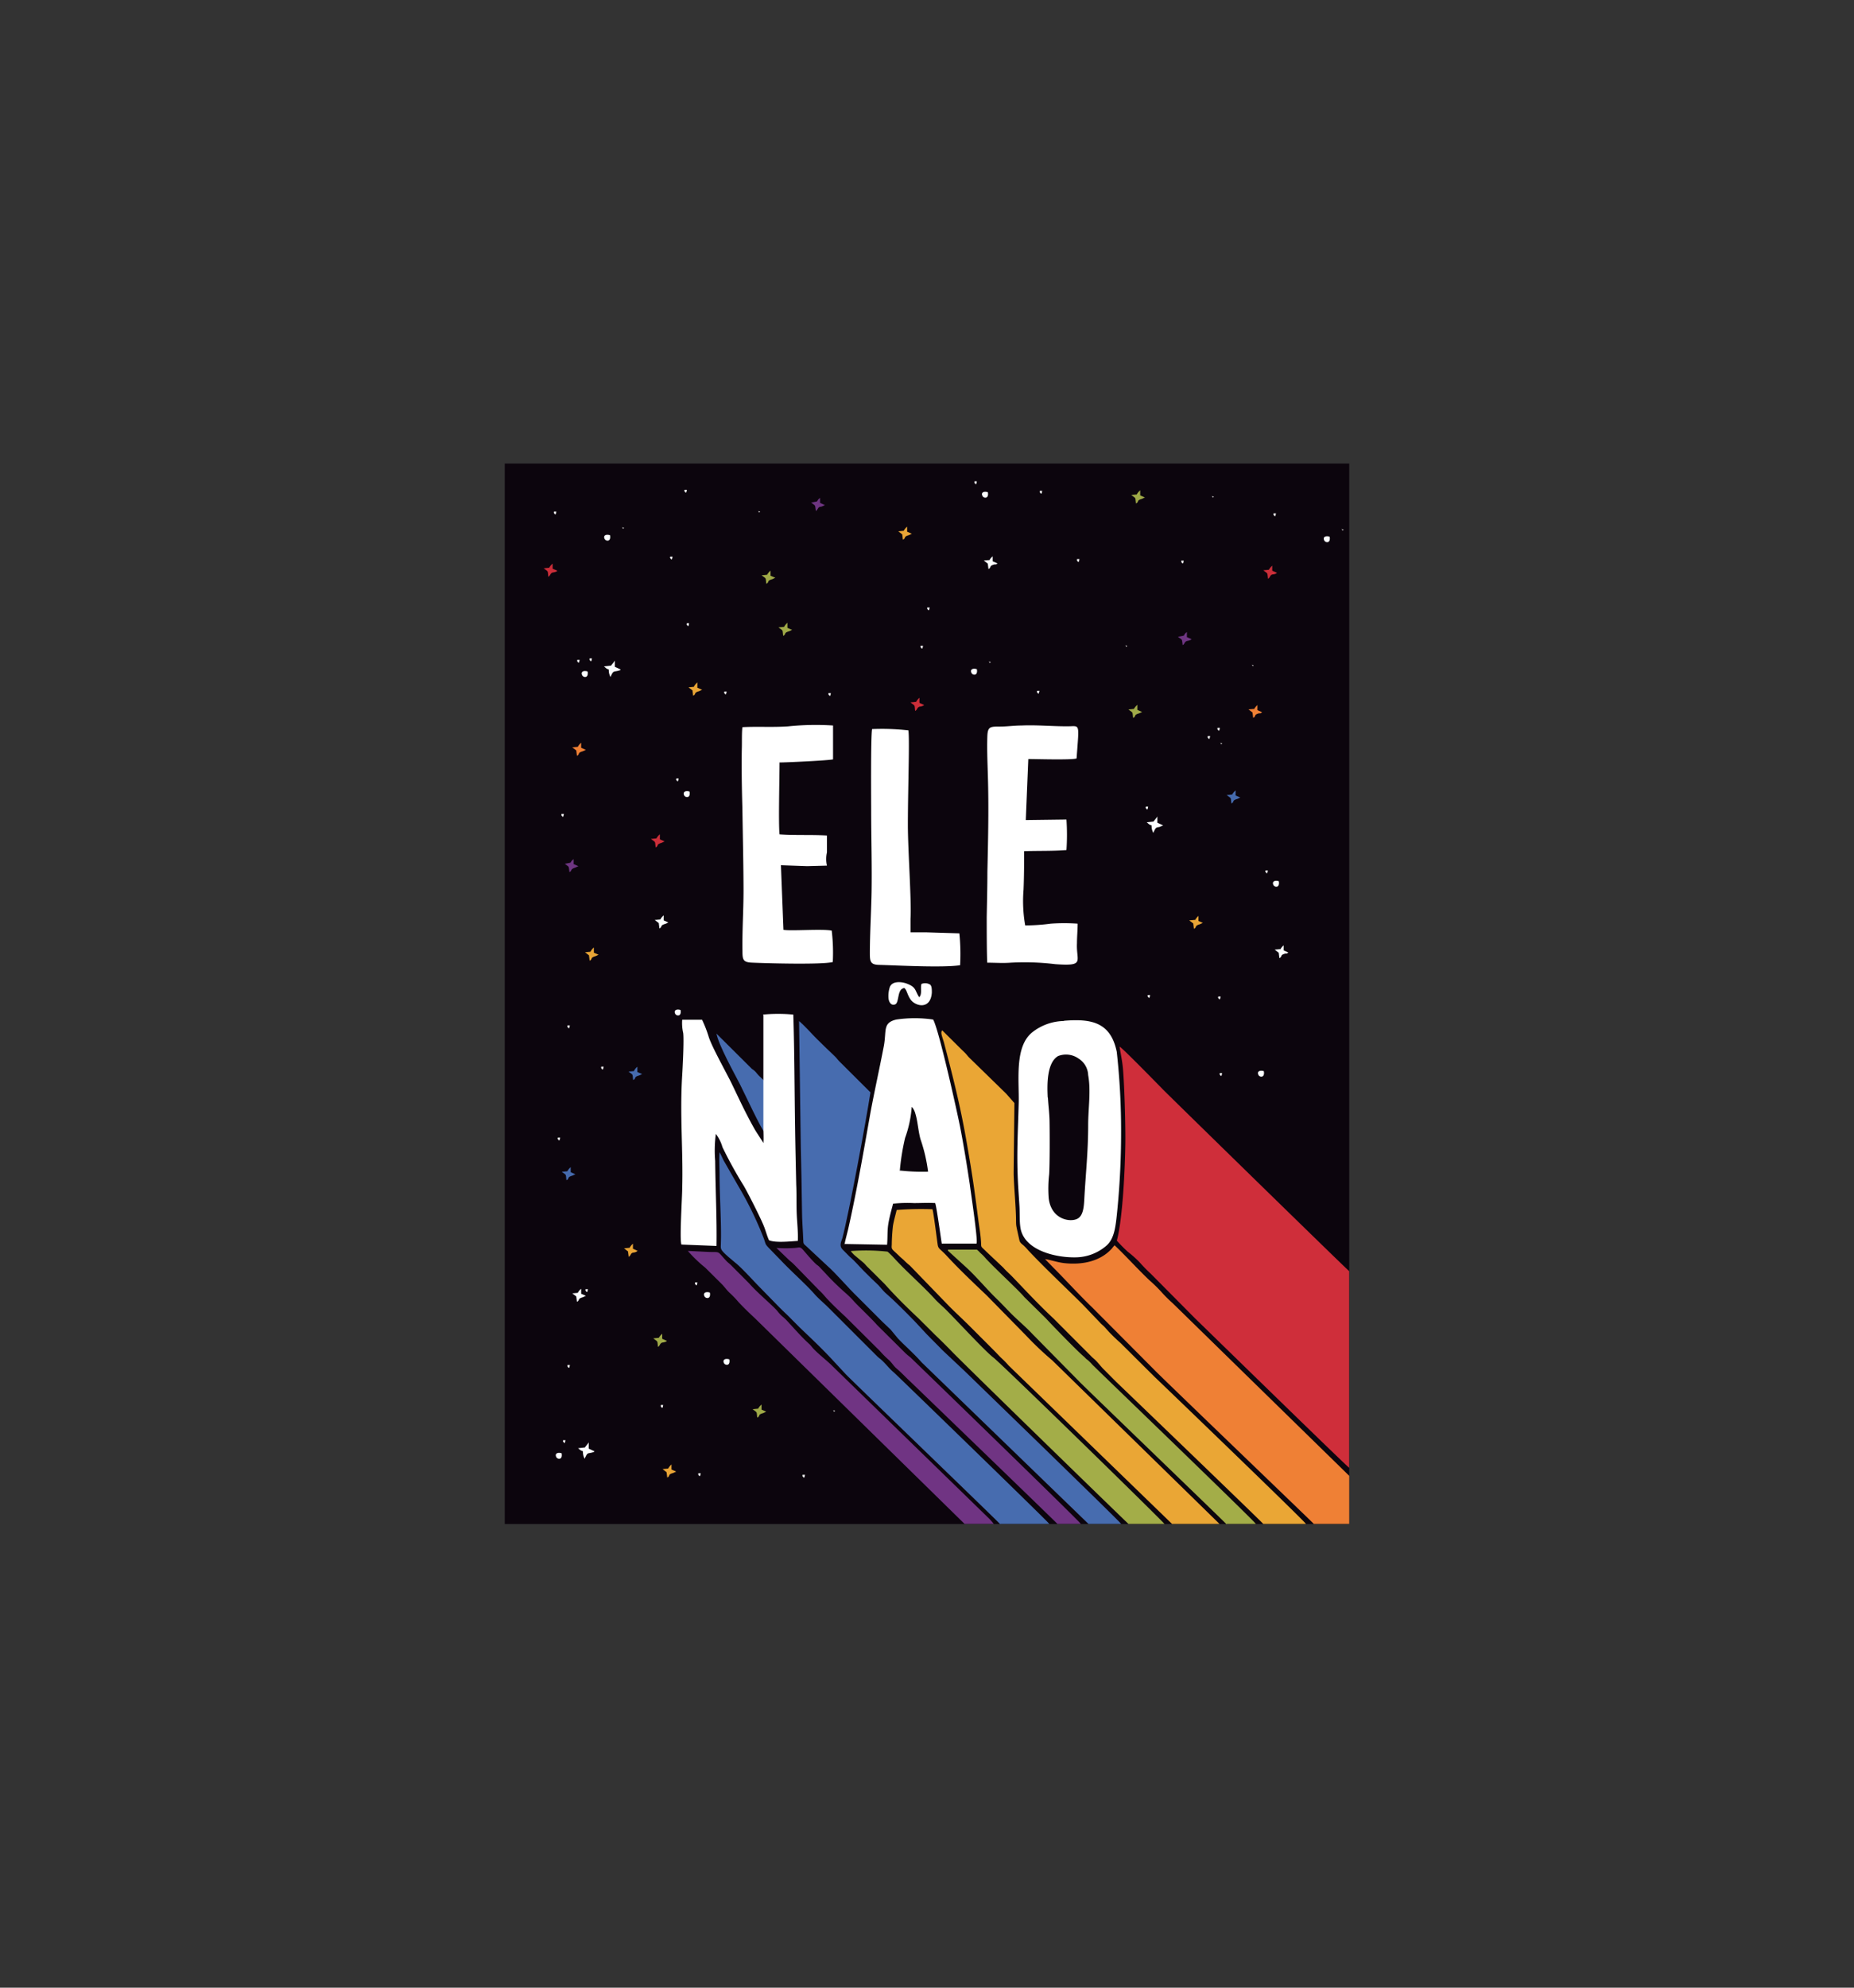 <svg id="Layer_1" data-name="Layer 1" xmlns="http://www.w3.org/2000/svg" viewBox="0 0 280 300"><rect x="0" y="0" width="280" height="300" fill="#333333" stroke="none"/><defs><style>.cls-1{fill:#0c050d;}.cls-2{fill:#476caf;}.cls-10,.cls-11,.cls-12,.cls-13,.cls-14,.cls-15,.cls-16,.cls-2,.cls-3,.cls-4,.cls-5,.cls-6,.cls-7,.cls-8,.cls-9{fill-rule:evenodd;}.cls-3{fill:#fff;}.cls-4{fill:#cf2e3a;}.cls-5{fill:#eaa635;}.cls-6{fill:#ef8035;}.cls-7{fill:#a3ad48;}.cls-8{fill:#703483;}.cls-9{fill:#fbfeff;}.cls-10{fill:#6e3581;}.cls-11{fill:#cb2e39;}.cls-12{fill:#a0aa48;}.cls-13{fill:#456aad;}.cls-14{fill:#e9a536;}.cls-15{fill:#f3f3f4;}.cls-16{fill:#d0cecd;}</style></defs><title>Ele não Logo</title><rect class="cls-1" x="76.23" y="69.96" width="127.54" height="160.06"/><path class="cls-2" d="M115.54,171l.08-6.86c0-1.1.12-.65-1-1.78-.27-.26-.4-.51-.69-.76s-.27-.18-.39-.29L108.2,156c.35,1.77,2.61,5.83,3.53,7.61.63,1.22,3.3,7,3.81,7.39"/><path class="cls-3" d="M115.29,153.21l0,16.87c0,.65.06,1.88,0,2.45,0-.08-1.1-1.7-1.29-2.05-.44-.77-.83-1.5-1.24-2.3-.79-1.53-1.55-3.18-2.29-4.7s-3-5.55-3.44-7a18.59,18.59,0,0,0-1-2.57l-3,0a6.73,6.73,0,0,0,.15,2c.14,1.09-.08,5.2-.15,6.36-.38,6,.16,11.41,0,17.08,0,1.38-.42,7.66-.12,8.49l5.3.21c.07-4.07-.16-8.64-.2-12.84a19,19,0,0,1,.1-4.07,6,6,0,0,1,1,2,64.23,64.23,0,0,0,3.22,5.84c.59,1,2.52,4.8,3,6,.3.72.49,1.52.81,2.21,1,.42,3.22.17,4.35.1.06-1.45-.12-2.81-.17-4.24s0-2.82-.07-4.23c-.06-2.84-.13-5.68-.17-8.53-.09-5.71-.09-11.45-.27-17.16a24.32,24.32,0,0,0-4.59,0"/><path class="cls-3" d="M127.51,187.75l6.46.12c.11-1.19,0-2.11.22-3.34.18-1,.44-1.9.69-2.86a20.69,20.69,0,0,1,3.15-.09c1.12,0,2.15-.07,3.2,0,.2.39.87,5.35,1,6.12.68,0,4.91,0,5.24,0,.3-.24-1-8.7-1-8.9-.44-2.93-.91-5.83-1.47-8.72-.35-1.8-3.17-14.62-4.07-16.2a19.26,19.26,0,0,0-5.57,0c-2.11.51-1.43,1.67-1.89,4.06-.64,3.33-1.37,6.58-2,9.94-1.09,6.15-2,11.47-3.35,17.53-.1.46-.57,2.18-.57,2.43m8.34-11.09a34.53,34.53,0,0,1,.8-5,17.35,17.35,0,0,0,1-4.67.49.49,0,0,1,.15.14,2.58,2.58,0,0,1,.41.89c.35,1.13.41,2.51.76,3.81a24.07,24.07,0,0,1,1.15,4.92A30.63,30.63,0,0,1,135.85,176.66Z"/><path class="cls-4" d="M203.76,221.52V191.86c-1-.89-26.71-26-28.05-27.35-.35-.35-6.16-6.32-6.63-6.55.18,1.19.41,2.12.52,3.41.23,2.7.4,8.93.35,11.47-.06,3.65-.39,11.09-1.28,14.41a22.15,22.15,0,0,0,1.67,1.69,16.21,16.21,0,0,1,1.78,1.59,22.45,22.45,0,0,0,1.66,1.7L180.5,199c.59.56,22.88,22.32,23.26,22.53"/><path class="cls-3" d="M160.69,154.1a7.92,7.92,0,0,0-4.76,1.68c-2.74,2.15-2,7.22-2.08,10.68-.12,4.58-.35,7.9-.08,12.57.06,1,.13,2,.19,3s0,2.2.13,3.12c.42,3.53,5.28,4.67,8.28,4.62a7.2,7.2,0,0,0,4.7-1.74c1.18-1,1.4-2.75,1.61-4.77a119.26,119.26,0,0,0,.63-12.26,107.14,107.14,0,0,0-.65-12.23c-.91-4.51-3.87-5.05-8-4.7m-2.43,11.58c-.08-1.67-.21-5.23,1.57-6.26a3.28,3.28,0,0,1,3.08.37,3.09,3.09,0,0,1,1.46,2.51c.44,2.37,0,5.08,0,7.52,0,4.06-.37,7.26-.58,11.13-.06,1.19-.16,2.53-1,3-1.09.62-4,.16-4.38-3.07a19.15,19.15,0,0,1,.07-3.63c.1-1.75.09-6,.06-7.86C158.5,168.16,158.33,166.91,158.26,165.68Z"/><path class="cls-2" d="M164.38,230l4.94,0c-.4-.58-23.06-22.49-23.64-23.07l-3.34-3.14c-1.08-1.13-2.24-2.21-3.23-3.33s-3.36-3.46-4.33-4.37l-1.11-1c-.38-.37-.67-.75-1-1.11-.78-.73-1.48-1.41-2.23-2.17s-1.42-1.57-2.15-2.17l-1.07-1.08c-.5-.54-.2-1.11,0-1.69,1-3.77,3.59-17.73,4.24-22l-4.7-4.68c-.25-.25-.39-.48-.65-.73-.94-.89-1.8-1.72-2.72-2.63s-1.73-1.89-2.71-2.72l.26,19.05c.09,3.17.13,6.32.18,9.49,0,1.54.15,3.11.2,4.67,0,.47.17.5.43.75l3.13,2.92c1.57,1.4,3.09,3.28,4.77,4.89l3.62,3.62,1.24,1.18L135.6,202c1,1.08,2.24,2.09,3.61,3.64Z"/><path class="cls-5" d="M190.78,230h6.45c-.33-.54-22.37-21.74-22.88-22.21l-4.76-4.73a9.15,9.15,0,0,0-.71-.67c-.5-.46-.93-.88-1.4-1.37l-.65-.72c-.24-.27-.47-.41-.7-.68l-2.66-2.78c-2.5-2.48-6-5.78-8.22-8.17a7.66,7.66,0,0,0-.68-.71c-.28-.23-.54-.42-.61-.75-.75-3.39-.39-1.48-.58-4.9-.09-1.69-.24-3.39-.29-5.08,0-1.14.12-10.74.11-10.75s-1.09-1.24-1.26-1.43l-5.55-5.41c-.25-.25-.4-.48-.65-.73s-.45-.43-.7-.68l-2.74-2.72c-.31.33,0,.92.26,1.83,1.31,5,2.39,9.21,3.31,14.38.51,2.88,1,5.77,1.39,8.7.21,1.49.39,3,.6,4.49.11.75.22,1.47.28,2.24.11,1.29-.16.78.82,1.76l2.58,2.43c.35.42.84.84,1.25,1.25,2.14,2.22,4.05,4.3,6.34,6.43l5.65,5.66c.23.25.43.38.67.62.46.45.77.9,1.23,1.36l1.89,1.9c.24.22,22,21.14,22.21,21.44"/><path class="cls-3" d="M149.09,145.3c1.18,0,2.35.09,3.53,0a38.27,38.27,0,0,1,6.74.22c4.6.33,3.14-.41,3.29-3.17,0-1,.1-1.93.1-2.94a27.68,27.68,0,0,0-4.07,0,29.18,29.18,0,0,1-3.85.26,21.1,21.1,0,0,1-.25-5.39c.08-1.91.09-3.9.09-5.81,2.12-.08,4.29,0,6.39-.17a33.79,33.79,0,0,0,0-4.61l-6.14.08.38-9.21c1.16,0,6.59.17,7.29-.09.4-5.6.58-4.82-1.5-4.85-2.25,0-4.57-.22-6.82-.12-1.09,0-2.2.16-3.28.16-1.47,0-1.84,0-1.88,1.57-.07,2.28.06,4.55.11,6.83.11,4.51,0,9-.1,13.54,0,2.28-.06,4.56-.1,6.82,0,1.3,0,5.72.08,6.8"/><path class="cls-3" d="M121.89,130.73l3-.08a4.44,4.44,0,0,1,0-2v-2.55c-2.4-.14-4.77,0-7.16-.17-.18-1.58,0-8.66,0-10.85,1.07,0,7.39-.3,8.08-.47l0-5.11a40.8,40.8,0,0,0-6.8.13c-2.31.16-4.55,0-6.89.12-.1.86-.06,2.11-.08,3-.07,2.7,0,6.56.08,9.29.06,4.12.16,8.21.17,12.34,0,3.11-.21,6-.16,9.15,0,1.29.08,1.7,1.4,1.76,2.07.1,10.67.33,12.24-.09a28,28,0,0,0-.16-4.74c-1.44-.29-6.16.09-7.29-.12l-.38-9.75Z"/><path class="cls-3" d="M140,140.72l-2.49,0,0-2.06c.17-2.56-.4-10.45-.4-14.12,0-2.39.05-4.77.09-7.16,0-.48.18-7.58-.07-7.16,0,0-.05,0-.07,0a35.53,35.53,0,0,0-5.35-.18c-.22,1-.14,11.11-.14,12.3,0,4.13.13,8.25.06,12.39-.06,3.1-.25,6-.26,9.09,0,1.31.08,1.78,1.41,1.81,2.9.08,9.62.45,12.22.05a31,31,0,0,0-.11-4.81Z"/><path class="cls-6" d="M198.47,230h5.3v-7.25L177.1,196.69a21.11,21.11,0,0,1-1.77-1.77,21.72,21.72,0,0,0-1.75-1.7c-1.86-1.77-3.62-3.74-5.25-5.27a5.09,5.09,0,0,0-.39.47c-1.79,2-4.57,2.52-7.23,2.22-1.05-.12-2-.48-2.88-.6l1.12,1.15c2,2,4,4.21,5.93,6.07l9.56,9.6c.95,1,23,22.15,24,23.16"/><path class="cls-2" d="M151.13,230h7.34c-.24-.38-23.21-22.65-23.5-22.88-.71-.58-1.26-1.38-2-2a4.69,4.69,0,0,1-.52-.44L125,197.24c-.64-.63-1.46-1.3-2-1.94-1.39-1.56-3.34-3.26-5-5l-1.94-2c-.5-.54-.4-.49-.68-1.31a53.51,53.51,0,0,0-3.89-8l-2.17-3.78c-.22-.41-.42-.94-.65-1.29-.09.88,0,2.38,0,3.33,0,3.17.3,7.54.2,10.36,0,.91-.24.89,1.26,2.2l.94.79c.87.67,2.74,2.74,3.53,3.54l2.6,2.66c.6.62,1.16,1.17,1.79,1.76l1.76,1.77,1.81,1.73c1.2,1.15,2.35,2.3,3.47,3.52l1.7,1.83c.58.64,22.76,22,23.32,22.63"/><path class="cls-5" d="M177,230h7.17l-25.25-24.68a47.32,47.32,0,0,1-3.9-3.69l-6-6.11c-2-1.9-4.22-4-6.06-6-1-1.07-1.25-1-1.35-1.68s-.65-5.08-.79-5.33a48.57,48.57,0,0,0-5.4.11c-.19.8-.42,1.56-.56,2.39a28.14,28.14,0,0,0-.18,2.85c-.06.79,0,.6,1.14,1.72.3.3.52.44.77.7a9.49,9.49,0,0,0,.82.73l5.94,6.14c1,1,2,1.92,3,2.91l3,3c.53.53,1,1,1.5,1.53s.64.56,1.49,1.52Z"/><path class="cls-7" d="M170.45,230l5.41,0C175,229,151.28,205.85,150,204.87s-5.72-5.81-7.26-7.32c-.48-.46-1-.91-1.46-1.39-2-2.21-4.24-4.06-6.49-6.54-.09-.1-.67-.66-.75-.71a29.93,29.93,0,0,0-5.56-.09,5.93,5.93,0,0,0,.55.61l1.41,1.18c.24.22.37.43.63.66l2.55,2.54c1.63,1.83,3.3,3.48,5.06,5.13l2.55,2.54c.89.85,1.7,1.65,2.55,2.53,1.87,1.94,24.59,24.05,26.65,26"/><path class="cls-7" d="M185.25,230h4.42C188.74,228.88,166,207,165,206a8,8,0,0,0-.64-.66c-.14-.12-.19-.13-.34-.27s-.17-.19-.35-.34c-1-.84-4.62-4.57-5.76-5.8l-3.22-3.17c-.81-1-4.29-4.17-5.82-5.83a6.55,6.55,0,0,0-.63-.66c-.33-.29-.4-.43-.7-.66h-4.37c0,.25,0,.16.2.35l2.35,2.14c1.73,1.55,3.3,3.51,5.07,5.19,1,1,1.6,1.69,2.58,2.61s1.81,1.64,2.6,2.49l7.07,7.17c.38.43,22,21.24,22.22,21.52"/><path class="cls-8" d="M145.67,230h4.41a8.42,8.42,0,0,0-.63-.73l-23.64-23c-.92-.93-2.08-1.78-2.93-2.68-.26-.26-.38-.48-.65-.73-1.11-1-2.36-2.42-3.42-3.57a9.25,9.25,0,0,0-.72-.66,5.84,5.84,0,0,1-.7-.77c-.71-.84-3.09-2.81-4.23-4.14l-2.8-2.81c-.26-.25-.47-.38-.72-.66-1.48-1.61-.73-1.19-2.93-1.31l-2.83-.14a20.25,20.25,0,0,0,2.62,2.52l2.56,2.54c.4.42.76.94,1.18,1.31a14.57,14.57,0,0,1,1.23,1.28c.83.9,1.66,1.69,2.56,2.53Z"/><path class="cls-8" d="M159.61,230h3.62c-.28-.48-25.1-24.53-25.74-25.14a8.93,8.93,0,0,1-.75-.63L132.48,200c-.93-1.07-3-3-3.5-3.58a14.78,14.78,0,0,0-1.44-1.41,38.12,38.12,0,0,1-2.87-2.82l-1-1.06c-.15-.13-.28-.2-.43-.34-.65-.61-1.41-1.51-2-2.2-.4-.43-.51-.3-1.17-.24a20.25,20.25,0,0,1-2.81,0l2,1.92a6.82,6.82,0,0,1,.69.61l3.83,3.93c.43.37.84.92,1.25,1.34.87.92,1.74,1.74,2.67,2.6l5.19,5.16a14.36,14.36,0,0,0,1.29,1.3c.47.39.8,1,1.24,1.35.82.7,1.26,1.22,2,1.9.23.22,22.12,21.33,22.27,21.54"/><path class="cls-3" d="M136.47,149.07c.5.22.48,1,1.08,1.83.76,1,3,1.52,3.18-1.09,0-.46,0-1-.27-1.21a1.45,1.45,0,0,0-1.3-.09c-.18.59.14,1.57-.34,2-.66-1-.42-1.47-1.74-2-.78-.34-2.38-.55-2.72.54a4.37,4.37,0,0,0-.17,1.65c.05.48.36,1.14,1,.89s.28-2.3,1.31-2.44"/><path class="cls-9" d="M92.21,100.47l-1,.11c.33.25.29.32.73.47a2.22,2.22,0,0,0,.26,1.13c.39-.9.43-.79,1-.9l.28-.07c.22-.09.12,0,.26-.16l-.88-.41V99.7c-.09.18-.41.53-.58.77"/><path class="cls-9" d="M174.18,124l-1,.11c.33.25.29.32.74.47a2.12,2.12,0,0,0,.26,1.13c.39-.9.42-.79.94-.9l.55-.23-.88-.41v-.94c-.09.18-.41.53-.58.77"/><path class="cls-10" d="M177.9,96.11c.67.54.58.19.71,1.26.28-.14.26-.39.48-.54s.24-.06.6-.2a.57.57,0,0,0,.27-.16l-.71-.31,0-.77c-.82.65.13.45-1.33.72"/><path class="cls-10" d="M85.29,130.37c.67.55.58.19.71,1.26.51-.26,0-.4.89-.69l.46-.21-.72-.31v-.76c-.83.64.13.44-1.33.71"/><path class="cls-9" d="M193.34,143.25l-.83.08.61.47.1.81c.52-.27,0-.44.9-.69a1.21,1.21,0,0,0,.18,0,.6.6,0,0,0,.27-.16l-.71-.32v-.76a2.25,2.25,0,0,0-.51.62"/><path class="cls-11" d="M138.33,105.94l-.82.08c.75.59.58.28.7,1.28.29-.14.28-.4.48-.55s.3-.06.61-.19a.57.57,0,0,0,.27-.16l-.71-.32,0-.76a2,2,0,0,0-.51.62"/><path class="cls-6" d="M189.37,107l-.82.07.61.47.1.81c.52-.27,0-.44.89-.69l.19,0c.22-.08.14-.06.27-.16l-.71-.32,0-.76a2.32,2.32,0,0,0-.51.63"/><path class="cls-11" d="M99.13,126.54l-.82.08c.76.59.58.27.71,1.28.53-.27,0-.43.9-.69l.45-.22-.71-.31v-.76a2,2,0,0,0-.52.62"/><path class="cls-12" d="M99.48,201.92l-.82.08c.76.59.58.28.71,1.28.28-.14.27-.4.47-.55s.17-.07.42-.14l.19-.05a.52.52,0,0,0,.27-.16l-.71-.32,0-.76a2.28,2.28,0,0,0-.51.62"/><path class="cls-12" d="M118.39,94.62l-.82.07c.76.59.58.28.71,1.28.52-.26,0-.43.89-.69l.46-.21-.71-.31,0-.77a2.32,2.32,0,0,0-.51.63"/><path class="cls-12" d="M171.24,107l-.82.08c.76.59.58.28.71,1.28.53-.27,0-.43.9-.69l.46-.21-.72-.32v-.76a2.32,2.32,0,0,0-.52.62"/><path class="cls-13" d="M95.74,161.66l-.82.07c.75.59.58.28.7,1.28.53-.26,0-.43.9-.69l.46-.21-.72-.31V161a1.89,1.89,0,0,0-.51.63"/><path class="cls-13" d="M85.66,176.78l-.82.07c.76.59.58.28.71,1.28.52-.26,0-.43.89-.69l.46-.21-.71-.31,0-.76a2.14,2.14,0,0,0-.51.62"/><path class="cls-13" d="M186.08,119.92l-.82.08c.76.58.58.27.71,1.27.52-.26,0-.43.9-.69l.45-.21-.71-.31v-.76a2,2,0,0,0-.52.62"/><path class="cls-9" d="M99.7,138.78l-.82.07.61.47.1.81c.52-.27,0-.43.89-.69l.46-.21-.71-.32,0-.76a2.32,2.32,0,0,0-.51.63"/><path class="cls-9" d="M87.25,195.13l-.82.08.6.46.1.81c.52-.26,0-.43.9-.69l.45-.21-.71-.31v-.76a2,2,0,0,0-.51.62"/><path class="cls-14" d="M95.06,188.33l-.82.08.61.47.1.81c.28-.15.27-.4.47-.55s.44,0,.88-.35l-.71-.32,0-.76a2.48,2.48,0,0,0-.51.62"/><path class="cls-14" d="M104.8,103.66l-.82.08.6.46.1.81c.53-.26,0-.43.9-.69l.46-.21-.72-.31V103a2,2,0,0,0-.51.62"/><path class="cls-14" d="M89.17,143.65l-.82.07.6.47.1.81c.52-.27,0-.43.9-.69l.45-.21-.71-.31V143a2.15,2.15,0,0,0-.51.63"/><path class="cls-14" d="M180.42,138.84l-.82.07.61.47.1.81c.52-.27,0-.43.89-.69l.46-.21L181,139l0-.77a2.52,2.52,0,0,0-.51.63"/><path class="cls-6" d="M87.24,112.72l-.82.08.61.46.1.82c.52-.27,0-.44.89-.69l.46-.21-.71-.32,0-.76a2.28,2.28,0,0,0-.51.62"/><path class="cls-9" d="M104.14,119.47c-.54-.18-1.1,0-.81.59.19.35,1,.46.81-.59"/><path class="cls-9" d="M110.15,205.17c-.54-.19-1.1,0-.81.58.19.35,1,.46.81-.58"/><path class="cls-9" d="M107.21,195.09c-.55-.19-1.11,0-.81.58.18.35,1,.46.81-.58"/><path class="cls-9" d="M193.13,133c-.54-.18-1.1,0-.81.59.19.35,1,.46.81-.59"/><path class="cls-9" d="M88.74,101.35c-.55-.19-1.11,0-.81.58.18.36,1,.47.81-.58"/><path class="cls-9" d="M102.78,152.44c-.54-.19-1.1,0-.81.58.19.35,1,.46.81-.58"/><path class="cls-9" d="M147.53,101c-.55-.19-1.11,0-.81.58.18.36,1,.47.81-.58"/><path class="cls-9" d="M190.87,161.67c-.55-.18-1.11,0-.81.59.18.35,1,.46.81-.59"/><path class="cls-15" d="M84.2,171.84c.29.49.33.28.4-.15-.7,0-.19,0-.4.15"/><path class="cls-15" d="M173.29,150.33c.3.49.33.28.4-.15-.69,0-.19,0-.4.15"/><path class="cls-15" d="M125.08,104.75c.3.49.33.28.4-.15-.69,0-.19,0-.4.15"/><path class="cls-15" d="M102.09,117.64c.29.49.33.28.4-.15-.7,0-.19,0-.4.15"/><path class="cls-15" d="M104.93,193.71c.29.49.32.28.4-.16-.7,0-.19,0-.4.16"/><path class="cls-15" d="M184.17,162.11c.29.49.33.28.4-.15-.7,0-.19,0-.4.15"/><path class="cls-15" d="M156.58,104.41c.29.49.32.28.4-.15-.7,0-.19,0-.4.15"/><path class="cls-15" d="M182.36,111.25c.29.49.32.28.4-.16-.7,0-.19,0-.4.16"/><path class="cls-15" d="M84.76,123c.29.49.32.28.4-.16-.7,0-.19,0-.4.16"/><path class="cls-15" d="M173,121.89c.3.49.33.28.4-.15-.69,0-.19,0-.4.15"/><path class="cls-15" d="M87.14,99.74c.29.49.32.28.4-.15-.7,0-.19,0-.4.15"/><path class="cls-15" d="M85.67,206.17c.29.49.33.28.4-.15-.7,0-.19,0-.4.15"/><path class="cls-15" d="M109.34,104.52c.29.49.33.28.4-.15-.7,0-.19,0-.4.15"/><path class="cls-15" d="M89,99.52c.29.49.33.28.4-.15-.7,0-.19,0-.4.15"/><path class="cls-15" d="M191.08,131.52c.29.49.33.28.4-.15-.7,0-.19,0-.4.15"/><path class="cls-15" d="M90.76,161.14c.29.49.33.28.4-.15-.69,0-.19,0-.4.15"/><path class="cls-15" d="M85.66,154.91c.3.49.33.28.4-.15-.69,0-.19,0-.4.15"/><path class="cls-15" d="M183.94,150.55c.29.49.33.28.4-.15-.69,0-.19,0-.4.15"/><path class="cls-9" d="M149.39,84.53l-.82.07.61.47.1.81c.52-.26,0-.43.89-.69l.19,0c.22-.08.14,0,.27-.16l-.71-.31,0-.76a2.14,2.14,0,0,0-.51.62"/><path class="cls-14" d="M136.48,80.11l-.82.08.6.46.1.81c.53-.26,0-.43.9-.69l.45-.21-.71-.31v-.76a2,2,0,0,0-.51.62"/><path class="cls-9" d="M149.19,74.29c-.55-.19-1.11,0-.81.58.18.35,1,.46.81-.58"/><path class="cls-15" d="M147.13,72.8c.3.49.33.28.4-.16-.69,0-.19,0-.4.16"/><path class="cls-15" d="M140,91.83c.29.49.33.28.4-.15-.7,0-.19,0-.4.15"/><path class="cls-15" d="M103.67,94.21c.3.49.33.28.4-.15-.69,0-.19,0-.4.15"/><path class="cls-15" d="M139,97.61c.29.49.33.28.4-.15-.7,0-.19,0-.4.15"/><path class="cls-15" d="M183.83,110c.29.49.33.28.4-.15-.7,0-.19,0-.4.15"/><path class="cls-15" d="M88.39,194.72c.29.5.33.29.4-.15-.7,0-.19,0-.4.15"/><path class="cls-16" d="M184.34,112.15c0,.38.42,0,.13,0s-.13-.18-.13,0"/><path class="cls-16" d="M170,97.43c0,.38.42,0,.13,0s-.13-.17-.13,0"/><path class="cls-16" d="M149.38,99.88c0,.38.43,0,.13,0s-.13-.17-.13,0"/><path class="cls-16" d="M189.1,100.37c0,.08.27.34.18,0l-.06,0c-.17,0-.12-.18-.12,0"/><path class="cls-9" d="M88.3,218.47l-1,.11c.33.24.29.31.74.46a2.1,2.1,0,0,0,.26,1.13c.39-.9.42-.79.94-.9a1.91,1.91,0,0,0,.28-.07c.23-.09.13,0,.27-.15l-.88-.41v-.95c-.09.18-.41.53-.58.78"/><path class="cls-10" d="M122.5,75.85c.67.55.58.2.71,1.27.28-.15.26-.39.47-.55s.25,0,.61-.2.13,0,.27-.15l-.71-.32,0-.76c-.82.64.13.44-1.33.71"/><path class="cls-11" d="M82.93,85.69l-.82.08c.75.59.58.27.7,1.28.29-.15.28-.4.48-.55s.3-.07.61-.19.13-.06.27-.17l-.71-.31,0-.76a2,2,0,0,0-.51.62"/><path class="cls-12" d="M114.48,212.61l-.82.08c.75.58.58.27.7,1.27.53-.26,0-.43.9-.68l.46-.22-.71-.31,0-.76a2,2,0,0,0-.51.62"/><path class="cls-12" d="M115.84,86.75l-.82.08c.76.58.58.27.71,1.28.53-.27,0-.44.9-.69l.46-.22-.72-.31v-.76a2.18,2.18,0,0,0-.52.62"/><path class="cls-14" d="M100.89,221.65l-.83.08.61.47.1.81c.52-.27,0-.44.89-.69l.46-.21-.71-.32,0-.76a2.24,2.24,0,0,0-.5.62"/><path class="cls-9" d="M84.82,219.34c-.54-.18-1.1,0-.81.58.19.36,1,.47.81-.58"/><path class="cls-9" d="M92.13,80.78c-.55-.19-1.11,0-.81.58.18.35,1,.46.81-.58"/><path class="cls-15" d="M121.17,222.74c.29.49.33.28.4-.15-.7,0-.19,0-.4.15"/><path class="cls-15" d="M101.17,84.15c.3.5.33.28.4-.15-.69,0-.19,0-.4.15"/><path class="cls-15" d="M105.42,222.51c.3.49.33.28.4-.15-.69,0-.19,0-.4.15"/><path class="cls-15" d="M103.33,74.07c.29.49.33.28.4-.15-.7,0-.19,0-.4.15"/><path class="cls-15" d="M85,217.51c.3.49.33.28.4-.15-.69,0-.19,0-.4.15"/><path class="cls-15" d="M99.76,212.2c.29.5.33.29.4-.15-.69,0-.19,0-.4.15"/><path class="cls-15" d="M83.62,77.36c.29.49.32.28.4-.15-.7,0-.19,0-.4.15"/><path class="cls-16" d="M125.87,212.88c0,.39.42,0,.13,0s-.13-.17-.13,0"/><path class="cls-16" d="M114.55,77.17c0,.38.42,0,.13,0s-.13-.18-.13,0"/><path class="cls-16" d="M94,79.62c0,.38.42,0,.13,0s-.13-.18-.13,0"/><path class="cls-11" d="M191.61,86l-.82.08c.75.58.58.27.71,1.27.28-.14.27-.39.47-.55s.3-.06.61-.18.13-.06.27-.17l-.71-.31,0-.76a2.14,2.14,0,0,0-.51.62"/><path class="cls-12" d="M171.67,74.63l-.82.08c.76.59.58.27.71,1.28.53-.27,0-.44.89-.69l.46-.22-.71-.31V74a2,2,0,0,0-.52.62"/><path class="cls-9" d="M200.81,81c-.55-.18-1.11,0-.81.59.19.35,1,.46.81-.59"/><path class="cls-15" d="M178.37,84.76c.29.49.32.28.4-.15-.7,0-.19,0-.4.15"/><path class="cls-15" d="M162.62,84.54c.29.49.33.28.4-.16-.69,0-.19,0-.4.16"/><path class="cls-15" d="M157,74.23c.29.49.32.28.4-.15-.7,0-.19,0-.4.15"/><path class="cls-15" d="M192.3,77.63c.29.49.33.28.4-.16-.7,0-.19,0-.4.16"/><path class="cls-16" d="M183.07,74.91c0,.38.42,0,.13,0s-.13-.17-.13,0"/><path class="cls-16" d="M202.67,79.89c0,.38.42,0,.12,0s-.12-.18-.12,0"/></svg>